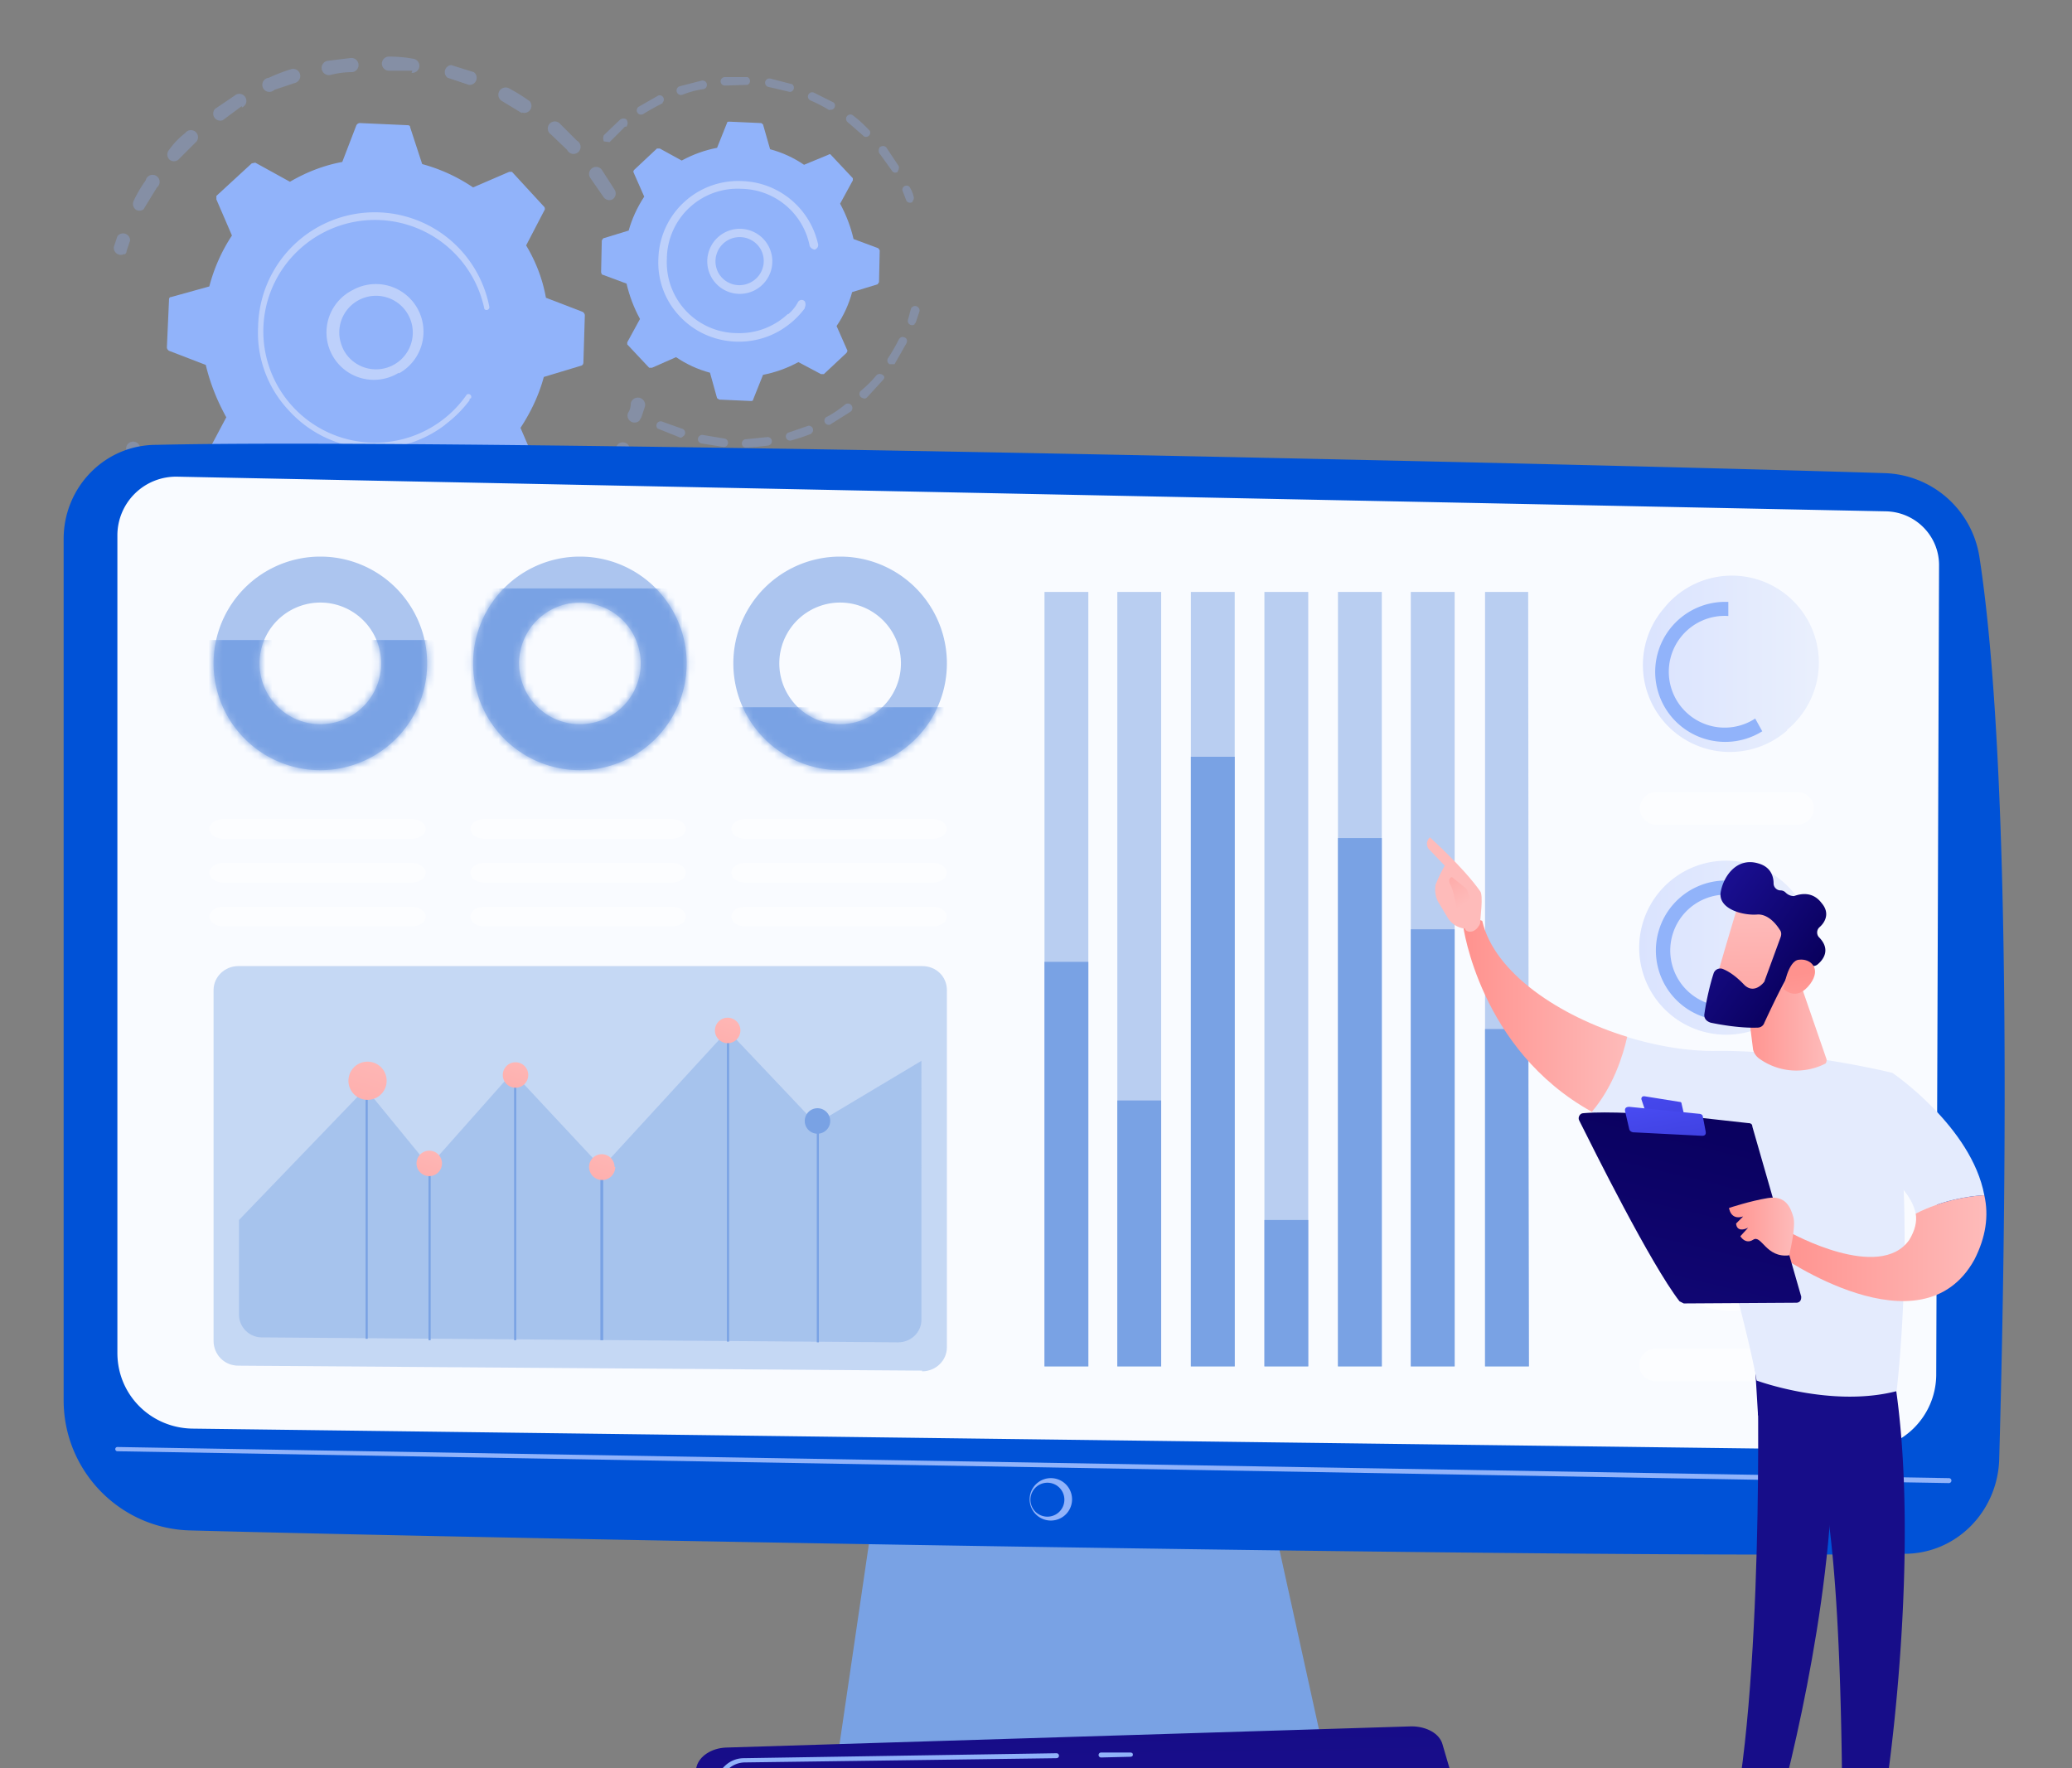 <svg xmlns="http://www.w3.org/2000/svg" width="293" height="250" fill="none" viewBox="0 0 293 250"><rect x="0" y="0" width="293" height="250" fill="#808080" stroke="none"/><g clip-path="url(#a)"><g fill="#91b3fa" opacity=".3"><path d="M86.6 28.2a1 1 0 0 1-1.3-.4l-1.8-2.6a1 1 0 0 1 .2-1.4 1 1 0 0 1 1.4.2l1.8 2.8a1 1 0 0 1-.3 1.4m-6.4-7L77.9 19a1 1 0 1 1 1.3-1.5l2.4 2.4a1 1 0 1 1-1.4 1.3M73.8 16 71 14.3a1 1 0 0 1 1-1.8q1.5.8 2.9 1.8a1 1 0 0 1-1.1 1.6M66.3 12l-3-1a1 1 0 0 1 .5-1.8l3.2 1a1 1 0 0 1-.7 1.8m-8-2L55 10a1 1 0 1 1 0-2q1.8 0 3.4.3a1 1 0 0 1-.2 2m-8.4-.1q-1.5 0-3.1.4a1 1 0 0 1-.4-2l3.3-.4a1 1 0 1 1 .2 2M19.3 29.7a1 1 0 0 1-.4-1.3q.7-1.5 1.7-2.9a1 1 0 1 1 1.6 1l-1.9 3.1a1 1 0 0 1-1 .1m22.5-18-3 1A1 1 0 1 1 38 11q1.5-.7 3.1-1.2a1 1 0 0 1 .7 1.9M24 22.6a1 1 0 0 1-.1-1.4q1-1.4 2.3-2.4a1 1 0 1 1 1.4 1.4l-2.4 2.4a1 1 0 0 1-1.2 0M34.2 15 31.5 17a1 1 0 0 1-1.1-1.6l2.8-1.9a1 1 0 1 1 1 1.7M17.6 36q.3-.2.3-.5l.5-1.5a1 1 0 0 0-1.8-.6l-.5 1.5a1 1 0 0 0 1.5 1"/></g><g fill="#91b3fa" opacity=".3"><path d="M20.2 65.8q.6-.5.3-1.3l-.7-1.3a1 1 0 1 0-1.8.8l.7 1.5a1 1 0 0 0 1.5.3M75.4 79.5a1 1 0 1 1-1-1.6l2.4-2a1 1 0 0 1 1.3 1.6zm5.2-5.6a1 1 0 0 1 0-1.4q1-1 2-2.4a1 1 0 1 1 1.5 1.3L82 74a1 1 0 0 1-1.3 0m-9.8 8.3q-1.5.8-3 1.3a1 1 0 0 1-.7-1.8q1.5-.6 2.8-1.3a1 1 0 1 1 1 1.8m15-14.9a1 1 0 0 1-.3-1.3l1.4-2.8a1 1 0 1 1 1.8.8L87 67.2a1 1 0 0 1-1 .1m-23 17.9-3.3.6a1 1 0 0 1-.3-2l3-.6a1 1 0 0 1 .5 2m-8.6 1h-3.3a1 1 0 0 1 0-2l3.2.1a1 1 0 1 1 0 2m-8.6-.7-3.2-.8a1 1 0 0 1 .5-1.9l3 .8a1 1 0 1 1-.3 1.9m-8.3-2.6-3-1.5a1 1 0 0 1 1-1.7l2.8 1.4q.9.4.5 1.3l-.3.4a1 1 0 0 1-1 0M30 78.5l-2.6-2a1 1 0 1 1 1.3-1.6l2.5 2a1 1 0 0 1-1.2 1.6m-6.3-6-2-2.5a1 1 0 0 1 .2-1.4 1 1 0 0 1 1.3.3l2 2.4a1 1 0 1 1-1.5 1.3M90.4 59.5l.3-.5.5-1.5a1 1 0 1 0-2-.5q0 .8-.4 1.4a1 1 0 0 0 1.6 1.1"/></g><path fill="#91b3fa" d="M82.7 44.6q0-.3-.3-.5l-5.2-2q-.7-3.9-2.8-7.4l2.6-5q.1-.1 0-.4l-4.6-5H72l-5.1 2.2a24 24 0 0 0-7.2-3.3L58 18q0-.3-.4-.3l-6.7-.3q-.3 0-.5.3l-2 5.2q-3.8.7-7.4 2.8l-4.9-2.7-.5.1-5 4.6v.5l2.2 5.1a24 24 0 0 0-3.2 7.2L24.2 42q-.3 0-.3.4l-.3 6.7q0 .3.3.5l5.2 2Q30 55.4 32 59l-2.6 4.9v.5l4.6 5h.5l5.1-2.2q3.5 2.3 7.2 3.2l1.6 5.4q0 .3.4.3l6.7.3q.3 0 .5-.3l2-5.3q3.9-.7 7.4-2.7l5 2.6q.1 0 .4 0l5-4.6v-.5l-2.2-5.1q2.3-3.5 3.3-7.2l5.3-1.6q.3-.1.3-.5z"/><path fill="#bdd0fb" d="M56.4 52.7A6.7 6.7 0 1 1 49.9 41a6.7 6.7 0 0 1 6.5 11.8m-8.2-7.3q-.6 2 .4 4a5.2 5.2 0 1 0-.4-4"/><path fill="#bdd0fb" d="M63 60a17 17 0 0 0 3.4-3.4v-.2l.2-.1a.4.4 0 0 0-.6-.5 15.8 15.8 0 0 1-25.6.5 15.7 15.7 0 0 1 1.9-21 15.8 15.8 0 0 1 26.2 8.4.4.4 0 0 0 .7-.3 16.5 16.5 0 0 0-32.7 2.8 16 16 0 0 0 4.4 11.9 16.4 16.4 0 0 0 22 2"/><g fill="#91b3fa" opacity=".3"><path d="M129 28.5q.3-.3.2-.7-.2-.8-.6-1.4a.6.6 0 0 0-1 .5l.5 1.3a.6.6 0 0 0 1 .3M127 24.3q-.6.3-.9-.2l-1.8-2.5a1 1 0 0 1 .1-.8q.5-.3.9 0l1.8 2.7a1 1 0 0 1-.2.8m-4.7-5-2.3-2a.6.6 0 0 1 .7-1q1.3 1 2.4 2.2a.6.6 0 0 1-.8.8m-4.9-3.7q-1.3-.8-2.7-1.4a.6.6 0 1 1 .5-1.1l2.8 1.4a.6.6 0 0 1-.6 1m-5.6-2.5-3-.7a.6.6 0 1 1 .2-1.2l3.1.8a.6.6 0 0 1-.3 1.1m-6-1-3.2.1a.6.6 0 0 1 0-1.2q1.4 0 3.2 0a.6.6 0 0 1 0 1.1m-6.2.6q-1.5.2-3 .8a.6.6 0 0 1-.4-1.2l3.1-.8a.6.6 0 0 1 .3 1.2m-5.8 2q-1.4.7-2.7 1.5a.6.6 0 0 1-.7-1l2.8-1.6a.6.6 0 0 1 .6 1m-8.3 5.5a1 1 0 0 1 0-.9l2.3-2.2q.5-.3.9 0 .3.5 0 1-.3 0-.4.2l-2 2z"/></g><g fill="#91b3fa" opacity=".3"><path d="m120.3 58.2-2.7 1.7a.6.6 0 1 1-.6-1q1.3-.7 2.5-1.7a.6.6 0 0 1 .8 1m1.5-2a.6.6 0 0 1 0-1q1.2-1 2.1-2.1.4-.4.9-.1t0 .8l-2.2 2.4q-.3.3-.8 0m-7 5.1q-1.5.6-3 1a.6.6 0 0 1-.4-1.1l2.9-1a.6.6 0 0 1 .4 1.1m11.1-9.8a.6.6 0 0 1-.2-.9q.8-1.2 1.5-2.6.3-.5.8-.3t.3.8l-1.7 3zM108.6 63q-1.5.2-3.1.3a.6.6 0 0 1 0-1.2l3-.3a.6.6 0 0 1 .1 1.2m-6.3.2-3.1-.5a.6.6 0 0 1 .2-1.2l3 .5a.6.6 0 1 1-.1 1.2M96 61.8l-3-1.2a.6.6 0 0 1 .6-1l2.8 1a.6.6 0 0 1 .2 1.1q-.3.3-.6.1M129.3 45.8l.2-.2.5-1.5a.6.6 0 1 0-1.2-.4l-.4 1.5a.6.6 0 0 0 1 .6"/></g><path fill="#91b3fa" d="m124.4 35.4-.2-.3-3.5-1.3q-.6-2.6-1.9-5l1.8-3.3v-.3l-3.1-3.3q-.1-.2-.4 0l-3.4 1.4q-2.2-1.5-4.8-2.2l-1-3.5q-.2-.2-.3-.2l-4.5-.2q-.3 0-.3.2l-1.4 3.5q-2.6.5-5 1.8L93.3 21q-.2 0-.4 0l-3.2 3q-.2.2-.1.4l1.5 3.4q-1.5 2.3-2.2 4.8l-3.6 1.1-.2.3-.1 4.5.1.3 3.5 1.3q.6 2.6 1.9 5l-1.8 3.3v.3l3.1 3.3q.1 0 .4 0l3.4-1.5q2.2 1.5 4.8 2.2l1 3.6.3.2 4.5.2q.3 0 .3-.2l1.4-3.5q2.6-.5 5-1.8l3.2 1.7h.4l3.2-3q.2-.3.1-.4l-1.5-3.4q1.5-2.2 2.2-4.8l3.6-1.1.2-.3z"/><path fill="#bdd0fb" d="M106.8 41a4.6 4.6 0 0 1-6.2-1.8 4.6 4.6 0 1 1 6.2 1.8m-5.2-2.4a3.4 3.4 0 0 0 4.6 1.3 3.4 3.4 0 0 0 1.4-4.6 3.4 3.4 0 0 0-6 3.3"/><path fill="#bdd0fb" d="M111.4 46a12 12 0 0 0 2.4-2.4v-.1a1 1 0 0 0 0-.9.6.6 0 0 0-1 .2q-.5.9-1.3 1.6h-.1a10 10 0 0 1-7.2 2.7 10 10 0 0 1-9.9-10.5 10 10 0 0 1 10.6-9.9 10 10 0 0 1 9.6 8.1 1 1 0 0 0 .7.5q.5-.2.5-.7a11.4 11.4 0 0 0-10.8-9 11.3 11.3 0 0 0-11.8 11 11 11 0 0 0 3 8.1c4 4.3 10.7 4.8 15.3 1.3"/><path fill="#79a2e4" d="m124.5 207.2-6 40.9h68.8l-9-40.9z"/><path fill="#0052d7" d="M9 76.2V198c0 10 8 18.2 18 18.4 44.5 1.2 200 4 242.3 3.3 7.3 0 13.1-5.9 13.4-13.2.8-28.2 2.1-96.2-2.8-127.8a14 14 0 0 0-13.4-11.8c-37.2-1.2-202-5-244.4-4-7.3 0-13.1 6-13.1 13.3"/><path fill="#f9fbff" d="M16.6 75.7v115.6c0 5.9 4.7 10.6 10.6 10.7l236 3c5.8 0 10.5-4.7 10.6-10.5l.4-114.6c0-4.1-3.3-7.5-7.5-7.6L25.1 67.4a8.3 8.3 0 0 0-8.5 8.3"/><path fill="#91b3fa" d="m275.5 209.7-258.9-4.5a.3.3 0 1 1 0-.6l259 4.4a.3.3 0 0 1 0 .7M148.6 215a3 3 0 1 1 0-6 3 3 0 0 1 0 6m0-5.3a2.4 2.4 0 1 0 0 4.7 2.4 2.4 0 0 0 0-4.7"/><path fill="url(#b)" d="M202.1 259H101.5c-2.7 0-4.8-2-4.3-4l1.3-5.2c.4-1.5 2.1-2.6 4.1-2.7l97-3c2.1 0 4 1 4.4 2.6l2.4 8.2c.6 2-1.5 4-4.3 4"/><path fill="#91b3fa" d="M155.7 248.5a.3.3 0 0 1 0-.7h4.1q.4 0 .4.3t-.4.3zM101 256.2a.3.3 0 0 1-.3-.4l.5-3.7c.4-2 2-3.5 4-3.5l44.2-.7a.3.3 0 0 1 0 .7l-44.1.6a3.5 3.5 0 0 0-3.4 3l-.6 3.7z"/><g fill="#79a2e4" opacity=".5"><path d="M153.9 83.7h-6.2v109.5h6.2zM164.2 83.7H158v109.5h6.2zM174.6 83.7h-6.2v109.5h6.2zM185 83.7h-6.2v109.5h6.2zM195.4 83.7h-6.2v109.5h6.2zM205.7 83.7h-6.2v109.5h6.2zM216.1 83.7H210v109.5h6.2z"/></g><path fill="#79a2e4" d="M153.9 136h-6.2v57.2h6.2zM164.2 155.6H158v37.6h6.2zM174.6 107h-6.2v86.2h6.2zM185 172.5h-6.2v20.7h6.2zM195.4 118.5h-6.2v74.7h6.2zM205.7 131.4h-6.2v61.8h6.2zM216.1 145.5H210v47.7h6.2z"/><path fill="#79a2e4" d="M45.3 78.7a15 15 0 1 0 0 30.2 15 15 0 0 0 0-30.2m0 23.7a8.6 8.6 0 1 1 0-17.2 8.6 8.6 0 0 1 0 17.2" opacity=".6"/><mask id="c" width="31" height="31" x="30" y="78" maskUnits="userSpaceOnUse" style="mask-type:luminance"><path fill="#fff" d="M45.3 78.7a15 15 0 1 0 0 30.2 15 15 0 0 0 0-30.2m0 23.7a8.6 8.6 0 1 1 0-17.2 8.6 8.6 0 0 1 0 17.2"/></mask><g mask="url(#c)"><path fill="#79a2e4" d="M69 90.5H24.2v19H69z"/></g><path fill="#79a2e4" d="M82 78.7a15 15 0 1 0 0 30.2 15 15 0 0 0 0-30.2m0 23.7a8.6 8.6 0 1 1 0-17.2 8.6 8.6 0 0 1 0 17.2" opacity=".6"/><mask id="d" width="32" height="31" x="66" y="78" maskUnits="userSpaceOnUse" style="mask-type:luminance"><path fill="#fff" d="M82 78.7a15 15 0 1 0 0 30.2 15 15 0 0 0 0-30.2m0 23.7a8.6 8.6 0 1 1 0-17.2 8.6 8.6 0 0 1 0 17.2"/></mask><g mask="url(#d)"><path fill="#79a2e4" d="M105.8 83.2H61v26.3h44.8z"/></g><path fill="#79a2e4" d="M118.8 78.7a15 15 0 1 0 0 30.2 15 15 0 0 0 0-30.2m0 23.7a8.6 8.6 0 1 1 0-17.2 8.6 8.6 0 0 1 0 17.2" opacity=".6"/><mask id="e" width="31" height="31" x="103" y="78" maskUnits="userSpaceOnUse" style="mask-type:luminance"><path fill="#fff" d="M118.8 78.7a15 15 0 1 0 0 30.2 15 15 0 0 0 0-30.2m0 23.7a8.6 8.6 0 1 1 0-17.2 8.6 8.6 0 0 1 0 17.2"/></mask><g mask="url(#e)"><path fill="#79a2e4" d="M142.5 100H97.7v9.5h44.8z"/></g><path fill="#79a2e4" d="m130.4 193.8-96.7-.7c-2 0-3.5-1.6-3.5-3.5V140c0-1.9 1.6-3.4 3.5-3.4h96.7c2 0 3.5 1.5 3.5 3.4v50.5c0 1.9-1.6 3.4-3.5 3.4" opacity=".4"/><path fill="#79a2e4" d="m115.4 158.9-12.5-13.2-17.8 19.4-12.6-13.5-11.8 13.3-9-11-17.9 18.6v13.4c0 1.8 1.5 3.2 3.2 3.2l90 .7c1.8 0 3.3-1.4 3.3-3.2V150z" opacity=".4"/><path fill="#79a2e4" d="M115.8 158.5h-.3v31.3h.3zM103.1 145.7h-.3v44h.3zM85.3 165h-.4v24.5h.4zM73 152h-.3v37.5h.3zM60.9 164.5h-.3v25h.3zM52 153h-.3v36.3h.3z"/><path fill="url(#f)" d="M54.4 154a2.7 2.7 0 1 0-5-2 2.7 2.7 0 0 0 5 2"/><path fill="url(#g)" d="M62.5 164.5a1.8 1.8 0 1 1-3.6 0 1.8 1.8 0 0 1 3.6 0"/><path fill="url(#h)" d="M74.7 152a1.8 1.8 0 1 1-3.6 0 1.8 1.8 0 0 1 3.6 0"/><path fill="url(#i)" d="M87 165a1.8 1.8 0 1 1-3.7 0 1.8 1.8 0 0 1 3.6 0"/><path fill="url(#j)" d="M104.7 145.7a1.8 1.8 0 1 1-3.6 0 1.8 1.8 0 0 1 3.6 0"/><path fill="#79a2e4" d="M117.4 158.5a1.8 1.8 0 1 1-3.6 0 1.8 1.8 0 0 1 3.6 0"/><g fill="#fff" opacity=".5"><path d="M58.2 128.2H31.6c-1 0-2 .6-2 1.4s1 1.4 2 1.4h26.6c1 0 2-.6 2-1.4s-1-1.4-2-1.4M58.2 122H31.6c-1 0-2 .6-2 1.4s1 1.4 2 1.4h26.6c1 0 2-.6 2-1.4s-1-1.4-2-1.4M58.2 115.8H31.6c-1 0-2 .6-2 1.4s1 1.4 2 1.4h26.6c1 0 2-.6 2-1.4s-1-1.4-2-1.4"/></g><g fill="#fff" opacity=".5"><path d="M95 128.2H68.5q-1.8.1-2 1.4.2 1.3 2 1.4H95q1.8-.1 2-1.4-.2-1.3-2-1.4M95 122H68.5q-1.8.1-2 1.4.2 1.3 2 1.4H95q1.8-.1 2-1.4-.2-1.3-2-1.4M95 115.8H68.5q-1.8.1-2 1.4.2 1.3 2 1.4H95q1.8-.1 2-1.4-.2-1.3-2-1.4"/></g><g fill="#fff" opacity=".5"><path d="M131.9 128.2h-26.5q-1.8.1-2 1.4.2 1.3 2 1.4h26.5c1 0 2-.6 2-1.4s-1-1.4-2-1.4M131.9 122h-26.5q-1.8.1-2 1.4.2 1.3 2 1.4h26.5c1 0 2-.6 2-1.4s-1-1.4-2-1.4M131.9 115.8h-26.5q-1.8.1-2 1.4.2 1.3 2 1.4h26.5c1 0 2-.6 2-1.4s-1-1.4-2-1.4"/></g><path fill="url(#k)" d="M252.8 142.7a12.3 12.3 0 1 0-17.4-17.4 12.3 12.3 0 0 0 17.4 17.4"/><path fill="#91b3fa" d="M251.4 131.4a7.9 7.9 0 1 1-7-4.9v-2h-.3a9.9 9.9 0 1 0 9.1 6.1z"/><path fill="#fff" d="M254.2 151.5h-20a2.3 2.3 0 0 0 0 4.5h20a2.3 2.3 0 1 0 0-4.5" opacity=".5"/><path fill="url(#l)" d="M252.7 103.2A12.3 12.3 0 1 0 235.3 86a12.3 12.3 0 0 0 17.4 17.3"/><path fill="#91b3fa" d="M248.2 101.6a7.9 7.9 0 1 1-3.8-14.5v-2h-.4a9.9 9.9 0 1 0 5.2 18.3z"/><path fill="#fff" d="M254.2 112h-20a2.3 2.3 0 1 0 0 4.6h20a2.3 2.3 0 1 0 0-4.6" opacity=".5"/><path fill="#fff" d="M252.8 182.3a12.3 12.3 0 1 0-17.4-17.3 12.3 12.3 0 0 0 17.4 17.3" opacity=".9"/><path fill="url(#m)" d="M250.8 178a7.9 7.9 0 1 1-6.1-12.2v-2h-.4a9.9 9.9 0 1 0 8.1 15.4z"/><path fill="#fff" d="M234.1 195.3h20a2.3 2.3 0 1 0 0-4.6h-20a2.3 2.3 0 1 0 0 4.6" opacity=".5"/><path fill="#170d89" d="M248.5 193c.1.9 1 46.7-4 67.2q0 .5.5.8 1.2.6 4 .8.8 0 1.1-.8c1.4-4.8 8.1-28.7 9-51.4 1-25.5 0-1 0-1l-.6-15.7z"/><path fill="#170d89" d="M267.8 194.4c4 24.1-.8 59.7-2.5 66.6a1 1 0 0 1-.8.9q-1.3.2-3.2-.2a1 1 0 0 1-.7-.9c-.2-5.6.2-40.2-3.5-53.8a3 3 0 0 0-1.2-1.7l-7.3-5.2-.5-8.3z"/><path fill="#e4ebfd" d="M242.3 148.6c12-.2 25.3 3.1 25.3 3.1 3.5 20.9.6 45 .6 45-9.3 2.4-19.8-1.5-19.8-1.5-1.5-8.8-8.7-33.3-8.7-33.3a40 40 0 0 1-14.7-4.7c3-3.5 4.5-8 5-10.6q6.6 2 12.3 2"/><path fill="url(#n)" d="M206.9 130.9c1.2-1.4 2.7-.7 2.7-.7 1.7 7.4 11 13.5 20.5 16.4-.6 2.7-2 7.1-5 10.6-15.9-8.8-18.2-26.3-18.2-26.3"/><path fill="url(#o)" d="M207.2 131.3c-.1.4 1.3 1 2.1-.7 0-.7.5-4 0-4.6-2.4-3.4-7.1-7.6-7.1-7.6-.8.8-.2 1.6-.2 1.6l2.3 2.4q-.7 1.2-1.3 2.7-.2 1.2.3 2.3l1.5 2.5c1 1.4 2.4 1.4 2.4 1.4"/><path fill="url(#p)" d="m205.3 124 2.1 1.7.7 1.8-1.9 2s-.6-3.4-1-4.2q-.6-1 .1-1.3"/><path fill="#e4ebfd" d="m263 163.3 4.6-11.6s11.2 7.6 13 17.3c-2.1.1-6 .7-9.7 2.6-.9-4.6-8-8.3-8-8.3"/><path fill="url(#q)" d="M253.2 174.3s12.6 7 16.8 1q1.2-2 .9-3.7c3.7-1.9 7.6-2.5 9.7-2.6q1 4.4-1.4 9.1c-7.5 13.6-27.7-.7-27.7-.7z"/><path fill="url(#r)" d="m254.7 183.3-6.9-24q0-.5-.6-.5l-9-1c-5-.3-10.8-.7-14.3-.4-.5 0-.8.6-.6 1 2 4 10.1 20.3 14.2 25.6l.6.3 16-.1q.7-.1.6-1"/><path fill="url(#s)" d="m237.5 155.8-5-.8q-.4 0-.4.4l.5 1.5q0 .3.3.3l4.8.6q.4 0 .4-.4l-.3-1.3q0-.3-.3-.3"/><path fill="url(#t)" d="m241.2 160-.4-2.1q0-.3-.4-.4l-10-1q-.7 0-.6.6l.6 2.6q.1.3.5.4l9.8.5q.6 0 .5-.6"/><path fill="url(#u)" d="M253 177.5s1-4 .6-5.4-1.1-3.1-3.6-2.7-5.5 1.4-5.5 1.4.2 1.8 2 1.2l-1 1s0 1.4 1.7.6l-1.1 1.2s.7 1.2 1.8.5c1.2-.8 1.8 2.6 5.1 2.2"/><path fill="url(#v)" d="m254.5 138.8 3.8 11q0 .5-.2.6a9 9 0 0 1-9.3-.7q-.7-.5-.9-1.3l-1.2-9.6z"/><path fill="url(#w)" d="M246 127.4c-.2.2-3.8 12.7-3.8 12.7l7.2 1.9 5.2-11.4s-6.7-5.8-8.7-3.2"/><path fill="url(#x)" d="M251.7 131.5q.3.4.1 1l-2.2 6-.1.3c-.3.4-1.5 1.7-2.8.5q-1.6-1.7-3.1-2.3a1 1 0 0 0-1.3.7c-.4 1.2-1 3.6-1.3 5.8q0 .8.9 1.1c1.4.3 4.3.8 6.7.7a1 1 0 0 0 .9-.7c.7-1.5 2.8-6 3.6-7 .7-1.1 2.4-1.1 3.2-1q.5 0 .8-.3c.7-.6 1.8-2 .2-3.7a1 1 0 0 1 0-1.5c.8-.7 1.5-2 .3-3.4-1.2-1.6-2.8-1.4-3.9-1q-.7 0-1.2-.5a1 1 0 0 0-.7-.3 1 1 0 0 1-1-1c0-1-.4-2.3-2.1-2.8-3.2-1-5.1 2-5.4 4.2-.2 2.3 3.3 3.2 5.3 3 1.5 0 2.6 1.4 3.1 2.2"/><path fill="url(#y)" d="M252.2 139.8s.6-4 2.2-4.1c1.6-.2 3.2 1.2 1.6 3.4-2 2.7-3.8.7-3.8.7"/></g><defs><linearGradient id="b" x1="150.6" x2="151.9" y1="178.7" y2="259.8" gradientUnits="userSpaceOnUse"><stop stop-color="#09005d"/><stop offset="1" stop-color="#1a0f91"/></linearGradient><linearGradient id="f" x1="54.1" x2="42.7" y1="146.1" y2="180.7" gradientUnits="userSpaceOnUse"><stop stop-color="#febbba"/><stop offset="1" stop-color="#ff928e"/></linearGradient><linearGradient id="g" x1="62.2" x2="54.7" y1="160" y2="182.8" gradientUnits="userSpaceOnUse"><stop stop-color="#febbba"/><stop offset="1" stop-color="#ff928e"/></linearGradient><linearGradient id="h" x1="74.4" x2="66.8" y1="147.5" y2="170.3" gradientUnits="userSpaceOnUse"><stop stop-color="#febbba"/><stop offset="1" stop-color="#ff928e"/></linearGradient><linearGradient id="i" x1="86.6" x2="79.1" y1="160.4" y2="183.2" gradientUnits="userSpaceOnUse"><stop stop-color="#febbba"/><stop offset="1" stop-color="#ff928e"/></linearGradient><linearGradient id="j" x1="104.4" x2="96.9" y1="141.2" y2="164" gradientUnits="userSpaceOnUse"><stop stop-color="#febbba"/><stop offset="1" stop-color="#ff928e"/></linearGradient><linearGradient id="k" x1="231.8" x2="256.3" y1="134" y2="134" gradientUnits="userSpaceOnUse"><stop stop-color="#dae3fe"/><stop offset="1" stop-color="#e9effd"/></linearGradient><linearGradient id="l" x1="231.8" x2="256.3" y1="94.6" y2="94.6" gradientUnits="userSpaceOnUse"><stop stop-color="#dae3fe"/><stop offset="1" stop-color="#e9effd"/></linearGradient><linearGradient id="m" x1="258.3" x2="220.3" y1="160.3" y2="196.4" gradientUnits="userSpaceOnUse"><stop stop-color="#fdf53f"/><stop offset="1" stop-color="#d93c65"/></linearGradient><linearGradient id="n" x1="230.1" x2="206.9" y1="143.6" y2="143.6" gradientUnits="userSpaceOnUse"><stop stop-color="#febbba"/><stop offset="1" stop-color="#ff928e"/></linearGradient><linearGradient id="o" x1="212.1" x2="227.6" y1="139.7" y2="175.2" gradientUnits="userSpaceOnUse"><stop stop-color="#febbba"/><stop offset="1" stop-color="#ff928e"/></linearGradient><linearGradient id="p" x1="207" x2="200.5" y1="127.9" y2="117.9" gradientUnits="userSpaceOnUse"><stop stop-color="#febbba"/><stop offset="1" stop-color="#ff928e"/></linearGradient><linearGradient id="q" x1="280.9" x2="251.5" y1="176.5" y2="176.5" gradientUnits="userSpaceOnUse"><stop stop-color="#febbba"/><stop offset="1" stop-color="#ff928e"/></linearGradient><linearGradient id="r" x1="242.6" x2="226.5" y1="155.6" y2="222.9" gradientUnits="userSpaceOnUse"><stop stop-color="#09005d"/><stop offset="1" stop-color="#1a0f91"/></linearGradient><linearGradient id="s" x1="232.5" x2="236" y1="145" y2="160.1" gradientUnits="userSpaceOnUse"><stop stop-color="#4f52ff"/><stop offset="1" stop-color="#4042e2"/></linearGradient><linearGradient id="t" x1="234.3" x2="236" y1="151.3" y2="161.2" gradientUnits="userSpaceOnUse"><stop stop-color="#4f52ff"/><stop offset="1" stop-color="#4042e2"/></linearGradient><linearGradient id="u" x1="253.7" x2="244.5" y1="173.4" y2="173.4" gradientUnits="userSpaceOnUse"><stop stop-color="#febbba"/><stop offset="1" stop-color="#ff928e"/></linearGradient><linearGradient id="v" x1="258.3" x2="246.7" y1="145.1" y2="145.1" gradientUnits="userSpaceOnUse"><stop stop-color="#febbba"/><stop offset="1" stop-color="#ff928e"/></linearGradient><linearGradient id="w" x1="248.3" x2="248.8" y1="129.2" y2="153.9" gradientUnits="userSpaceOnUse"><stop stop-color="#febbba"/><stop offset="1" stop-color="#ff928e"/></linearGradient><linearGradient id="x" x1="254.7" x2="240.3" y1="139.7" y2="129.3" gradientUnits="userSpaceOnUse"><stop stop-color="#09005d"/><stop offset="1" stop-color="#1a0f91"/></linearGradient><linearGradient id="y" x1="256.9" x2="254.3" y1="154.7" y2="137.7" gradientUnits="userSpaceOnUse"><stop stop-color="#febbba"/><stop offset="1" stop-color="#ff928e"/></linearGradient><clipPath id="a"><path fill="#fff" d="M0 0h293v250H0z"/></clipPath></defs></svg>